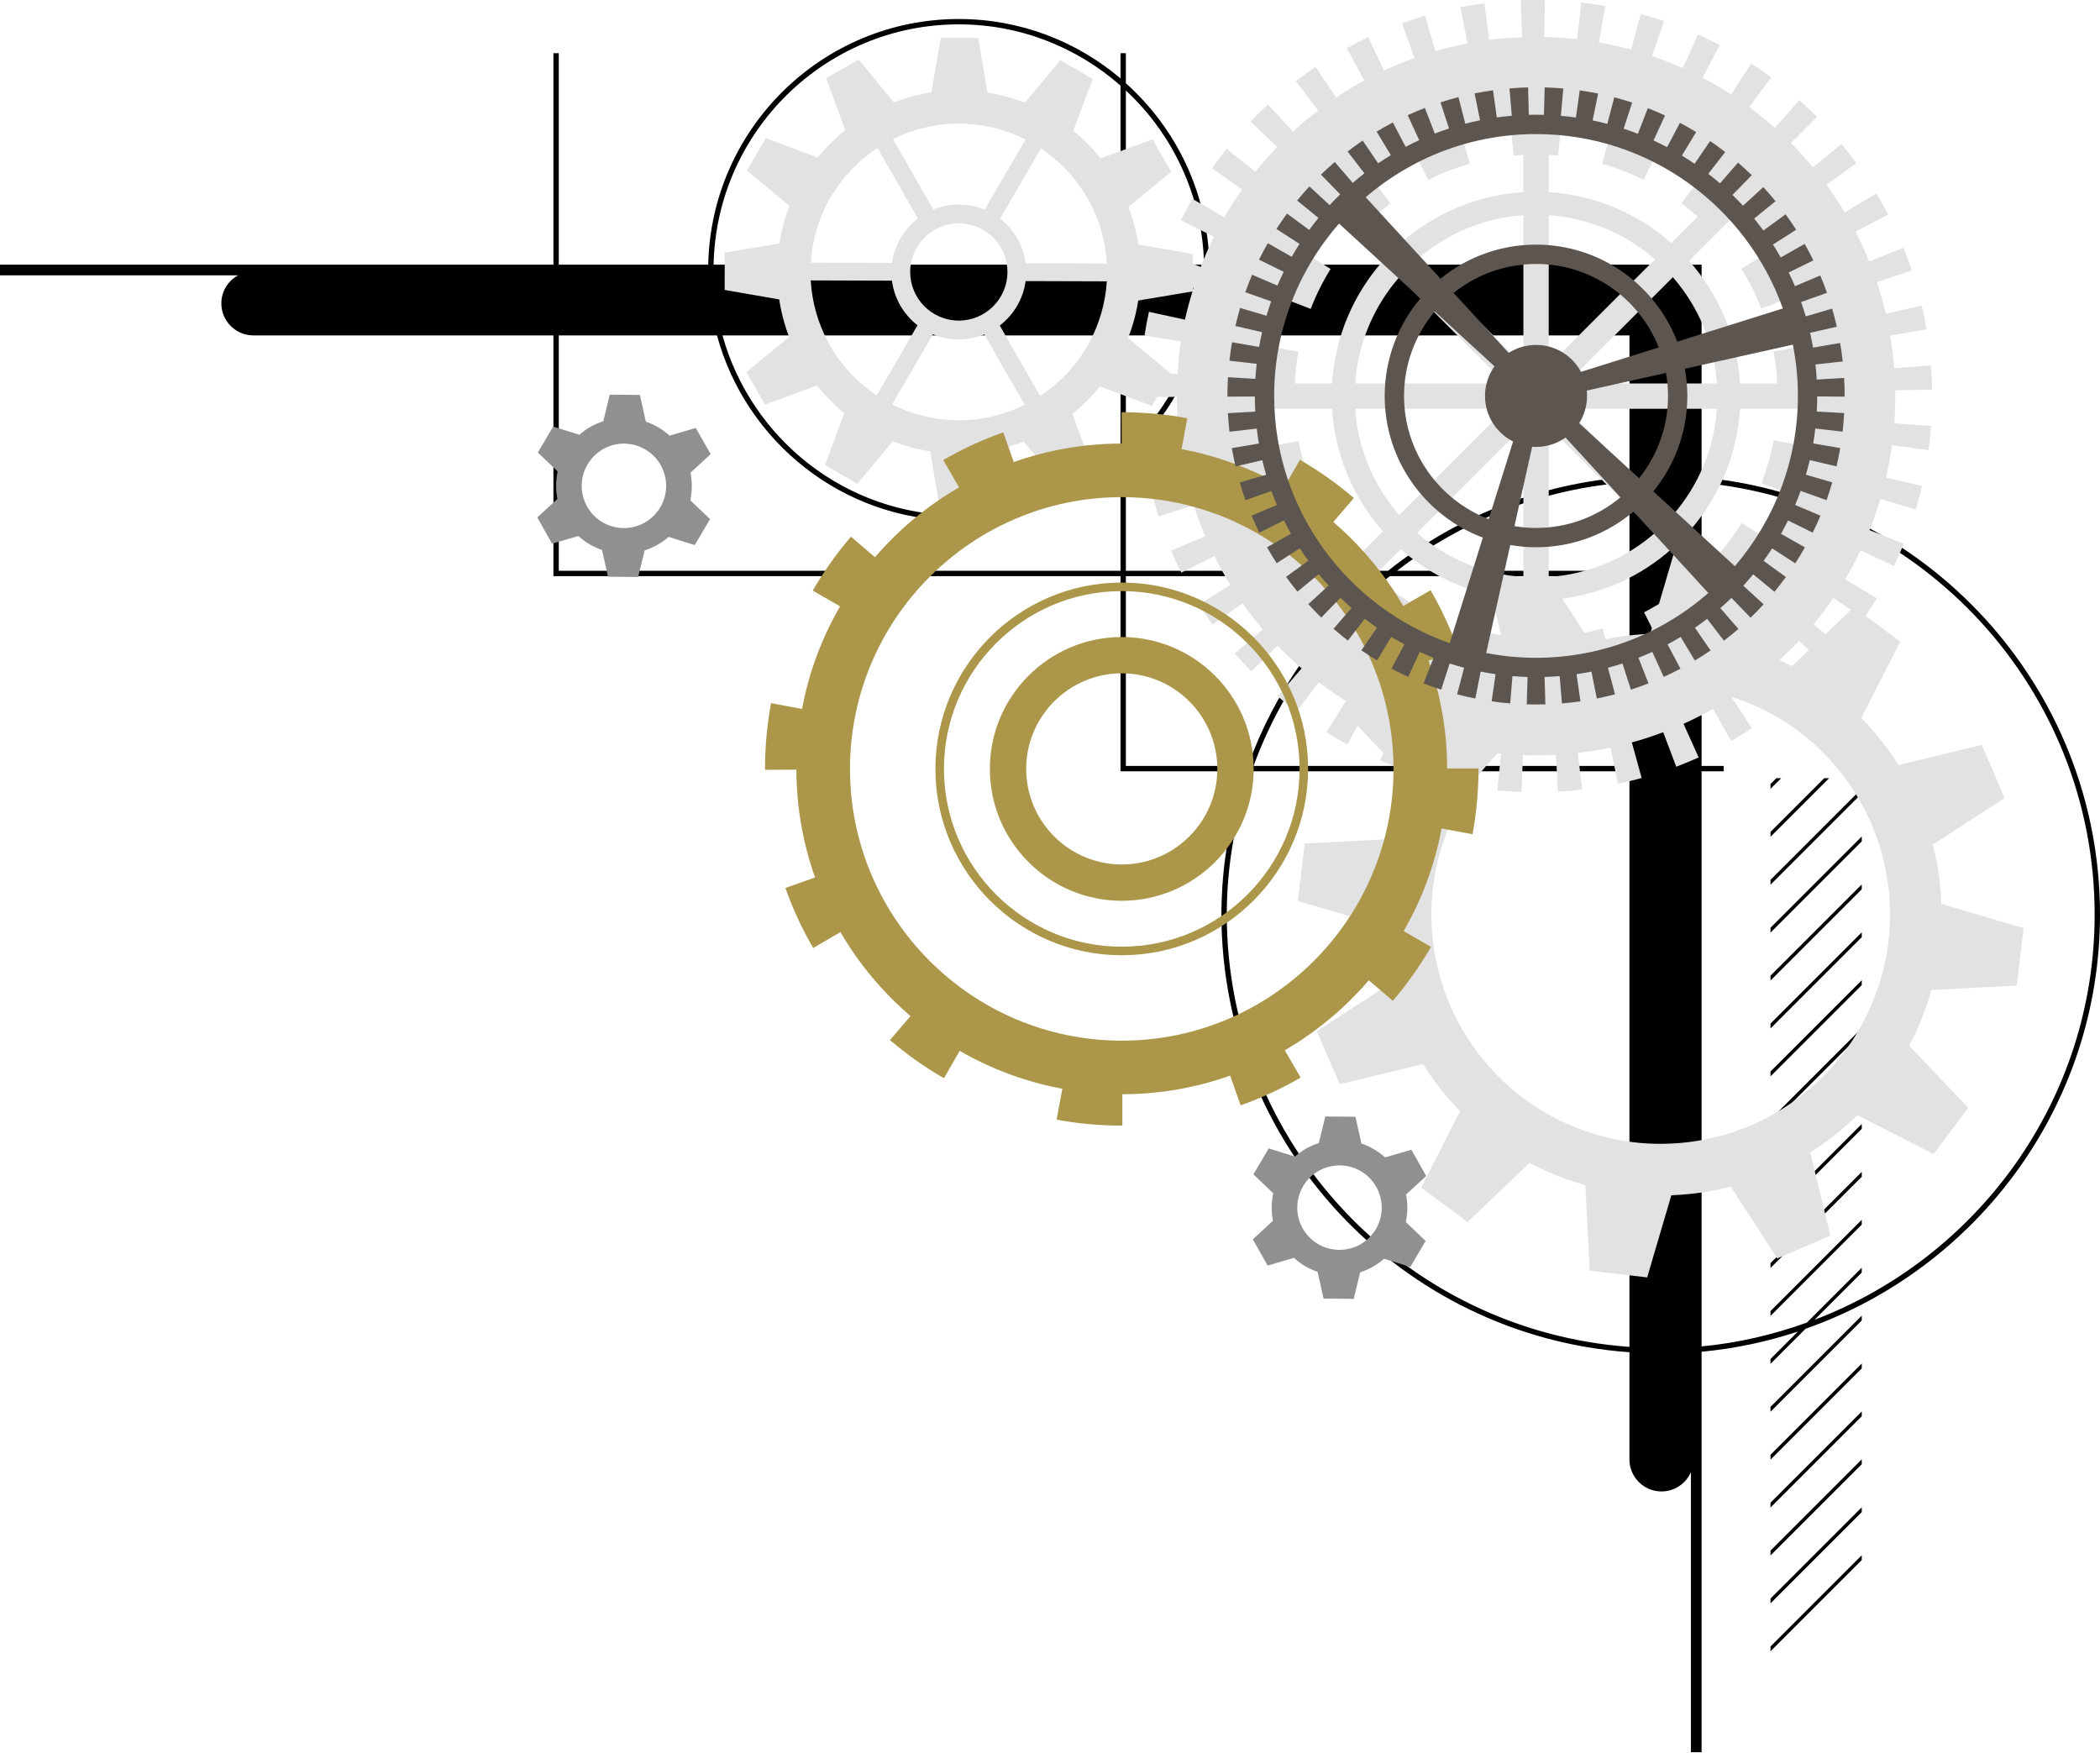 <?xml version="1.0" encoding="UTF-8" standalone="no"?><svg xmlns="http://www.w3.org/2000/svg" xmlns:xlink="http://www.w3.org/1999/xlink" fill="#000000" height="125.2" preserveAspectRatio="xMidYMid meet" version="1" viewBox="0.0 0.0 150.0 125.2" width="150" zoomAndPan="magnify"><g><g><g id="change1_1"><path d="M126.464,73.117l6.519-6.519v0.347l-6.519,6.519V73.117z M126.464,70.041l6.519-6.519v-0.347l-6.519,6.519V70.041z M126.464,80.309l6.519-6.519v-0.347l-6.519,6.519V80.309z M126.464,76.886l6.519-6.519v-0.347l-6.519,6.519V76.886z M130.303,55.588l-3.839,3.839v0.347l4.186-4.186H130.303z M126.881,55.588l-0.417,0.417v0.347l0.764-0.764H126.881z M126.464,66.619l6.519-6.519v-0.347l-6.519,6.519V66.619z M126.464,83.731l6.519-6.519v-0.347l-6.519,6.519V83.731z M126.464,63.197l6.519-6.519v-0.347l-6.519,6.519V63.197z M126.464,117.956l6.519-6.519v-0.347l-6.519,6.519V117.956z M126.464,104.266l6.519-6.519V97.4l-6.519,6.519V104.266z M126.464,100.843l6.519-6.519v-0.347l-6.519,6.519V100.843z M126.464,87.154l6.519-6.519v-0.347l-6.519,6.519V87.154z M126.464,107.688l6.519-6.519v-0.347l-6.519,6.519V107.688z M126.464,93.999l6.519-6.519v-0.347l-6.519,6.519V93.999z M126.464,111.111l6.519-6.519v-0.347l-6.519,6.519V111.111z M126.464,90.576l6.519-6.519V83.71l-6.519,6.519V90.576z M126.464,114.533l6.519-6.519v-0.347l-6.519,6.519V114.533z M121.543,34.099V18.904H86.385c-0.106-5.144-2.39-9.752-5.966-12.958V3.798h-0.382V5.6c-3.122-2.641-7.15-4.242-11.55-4.242 c-9.755,0-17.699,7.839-17.899,17.547H39.912V3.798H39.53v15.107H0v0.764h17.002c-0.707,0.39-1.192,1.134-1.192,1.999 c0,1.266,1.026,2.291,2.291,2.291H39.53v17.196h40.507v13.94h8.956c-1.113,3.212-1.748,6.646-1.748,10.233 c0,16.547,12.885,30.11,29.143,31.264v7.654c0,1.266,1.026,2.291,2.291,2.291c0.94,0,1.745-0.567,2.099-1.376v20.003h0.764V96.557 c2.381-0.221,4.681-0.716,6.879-1.441l-1.958,1.958v0.347l2.506-2.506C141.195,90.626,150,78.999,150,65.327 C150,49.012,137.479,35.578,121.543,34.099z M80.037,40.773H39.912V23.958h11.3c2.067,7.612,9.018,13.234,17.275,13.234 c4.4,0,8.428-1.601,11.55-4.242V40.773z M80.037,32.435c-3.089,2.715-7.125,4.376-11.55,4.376 c-8.045,0-14.825-5.453-16.881-12.852h28.432V32.435z M80.037,18.904H50.97C51.17,9.408,58.943,1.74,68.487,1.74 c4.426,0,8.462,1.661,11.55,4.376V18.904z M80.419,6.463c3.352,3.124,5.481,7.533,5.584,12.442h-5.584V6.463z M80.419,23.958 h4.949c-0.878,3.158-2.615,5.954-4.949,8.129V23.958z M80.419,54.713V41.155h18.223c-4.286,3.549-7.584,8.228-9.509,13.558H80.419 z M116.389,96.21c-16.048-1.153-28.762-14.545-28.762-30.882c0-3.589,0.645-7.023,1.772-10.233h26.989V96.21z M116.389,54.713 H89.54c1.966-5.366,5.352-10.045,9.733-13.558h17.117V54.713z M116.389,40.773H99.783c4.672-3.593,10.382-5.88,16.606-6.327 V40.773z M116.389,34.064c-6.49,0.46-12.435,2.887-17.243,6.709H80.419v-8.169c2.54-2.277,4.423-5.26,5.343-8.645h30.627V34.064z M129.611,94.274l3.371-3.371v-0.347l-3.919,3.919c-2.39,0.859-4.902,1.454-7.521,1.701v-41.08h1.581v-0.382h-1.581V41.155h1.581 v-0.382h-1.581v-6.292c15.725,1.478,28.075,14.742,28.075,30.847C149.618,78.545,141.286,89.825,129.611,94.274z"/></g><g id="change2_1"><path d="M114.878,10.109c1.118,0.317,2.213,0.74,3.254,1.259l-0.732,1.471c-0.95-0.473-1.949-0.86-2.969-1.148 L114.878,10.109z M128.304,31.746l-1.616-0.298c-0.193,1.043-0.484,2.074-0.866,3.063l1.533,0.592 C127.774,34.018,128.093,32.889,128.304,31.746z M127.34,21.449c-0.42-1.082-0.945-2.131-1.559-3.119l-1.395,0.867 c0.561,0.902,1.04,1.86,1.423,2.847L127.34,21.449z M98.356,43.401c0.929,0.7,1.927,1.317,2.967,1.833l0.731-1.471 c-0.949-0.471-1.861-1.034-2.709-1.674L98.356,43.401z M91.144,31.809c0.215,1.142,0.538,2.271,0.96,3.353l1.53-0.597 c-0.385-0.988-0.68-2.017-0.876-3.06L91.144,31.809z M95.041,19.214l-1.396-0.866c-0.613,0.989-1.137,2.039-1.556,3.122 l1.532,0.594C94.003,21.075,94.481,20.116,95.041,19.214z M104.986,11.695l-0.45-1.58c-1.117,0.318-2.211,0.742-3.252,1.262 l0.734,1.47C102.969,12.372,103.967,11.985,104.986,11.695z M137.023,73.33c0.052-0.121,0.104-0.242,0.155-0.364 c0.003-0.007,0.006-0.015,0.009-0.022c0.003-0.007,0.006-0.013,0.009-0.02c0.024-0.058,0.045-0.115,0.068-0.173 c0.028-0.072,0.057-0.143,0.085-0.216c0.048-0.123,0.093-0.247,0.138-0.371c0.008-0.022,0.016-0.043,0.024-0.065 c0.164-0.457,0.31-0.918,0.44-1.382l6.107-0.316l0.483-4.102l-5.867-1.726c-0.018-0.482-0.053-0.964-0.107-1.447 c-0.003-0.023-0.006-0.046-0.008-0.069c-0.015-0.13-0.031-0.261-0.048-0.391c-0.01-0.077-0.022-0.154-0.033-0.231 c-0.011-0.076-0.022-0.152-0.034-0.228c-0.02-0.13-0.043-0.26-0.066-0.39c-0.004-0.023-0.008-0.046-0.012-0.068 c-0.006-0.035-0.012-0.07-0.018-0.105c-0.06-0.323-0.128-0.644-0.204-0.963c-0.028-0.117-0.058-0.233-0.088-0.349l5.131-3.327 l-1.633-3.794l-5.944,1.439c-0.256-0.408-0.528-0.808-0.816-1.199c-0.014-0.019-0.028-0.037-0.042-0.056 c-0.078-0.106-0.157-0.211-0.238-0.316c-0.047-0.061-0.095-0.121-0.143-0.182c-0.048-0.061-0.096-0.122-0.145-0.183 c-0.083-0.103-0.167-0.204-0.252-0.305c-0.015-0.017-0.029-0.035-0.044-0.052c-0.314-0.371-0.64-0.728-0.977-1.072l2.78-5.447 l-2.476-1.846c0.277-0.414,0.549-0.835,0.802-1.261l-2.266-1.346c0.401-0.674,0.772-1.368,1.11-2.08l2.38,1.132 c0.247-0.52,0.482-1.055,0.697-1.591l-2.445-0.983c0.292-0.726,0.551-1.469,0.777-2.226l2.526,0.753 c0.164-0.551,0.314-1.115,0.444-1.677l-2.566-0.595c0.176-0.76,0.317-1.534,0.424-2.319l2.611,0.356 c0.078-0.569,0.139-1.149,0.182-1.724l-2.627-0.196c0.048-0.64,0.072-1.286,0.072-1.938c0-0.141-0.003-0.281-0.005-0.421 l2.635-0.042c-0.009-0.576-0.036-1.158-0.08-1.731l-2.626,0.202c-0.061-0.791-0.159-1.571-0.29-2.34l2.598-0.442 c-0.096-0.567-0.212-1.14-0.343-1.7l-2.566,0.601c-0.18-0.77-0.395-1.526-0.643-2.268l2.499-0.835 c-0.183-0.546-0.385-1.094-0.6-1.627l-2.443,0.988c-0.296-0.731-0.624-1.446-0.983-2.142l2.341-1.209 c-0.264-0.51-0.547-1.02-0.842-1.514l-2.263,1.351c-0.404-0.677-0.838-1.333-1.3-1.967l2.13-1.553 c-0.338-0.464-0.696-0.925-1.063-1.368l-2.03,1.678c-0.502-0.607-1.031-1.189-1.585-1.747l1.869-1.857 c-0.406-0.408-0.829-0.809-1.259-1.192l-1.753,1.968c-0.587-0.523-1.198-1.019-1.831-1.487l1.566-2.12 c-0.463-0.342-0.943-0.674-1.426-0.987l-1.433,2.211c-0.658-0.427-1.338-0.823-2.036-1.19l1.224-2.334 c-0.511-0.268-1.036-0.523-1.562-0.759l-1.078,2.404c-0.715-0.32-1.447-0.609-2.194-0.864l0.85-2.494 C118.313,1.323,117.755,1.152,117.2,1l-0.695,2.543c-0.754-0.206-1.521-0.38-2.3-0.517l0.458-2.594 c-0.566-0.1-1.143-0.183-1.716-0.248l-0.297,2.619c-0.775-0.088-1.559-0.143-2.353-0.16l0.058-2.634 C110.142,0.002,109.931,0,109.718,0c-0.365,0-0.734,0.007-1.097,0.021l0.1,2.634c-0.793,0.03-1.577,0.095-2.35,0.196l-0.341-2.613 c-0.571,0.074-1.147,0.168-1.711,0.276l0.5,2.588c-0.777,0.15-1.541,0.335-2.291,0.553l-0.738-2.53 c-0.553,0.161-1.108,0.342-1.649,0.536l0.892,2.48c-0.743,0.267-1.469,0.568-2.179,0.9l-1.117-2.387 c-0.52,0.243-1.04,0.507-1.546,0.782l1.261,2.313c-0.692,0.377-1.364,0.786-2.016,1.223l-1.468-2.188 c-0.478,0.321-0.952,0.66-1.408,1.009l1.599,2.095c-0.626,0.478-1.229,0.983-1.808,1.515l-1.784-1.94 c-0.423,0.389-0.84,0.797-1.239,1.212l1.898,1.827c-0.545,0.567-1.064,1.158-1.556,1.773l-2.058-1.647 c-0.36,0.449-0.71,0.916-1.042,1.386l2.154,1.518c-0.452,0.642-0.876,1.304-1.269,1.988l-2.283-1.313 c-0.288,0.5-0.563,1.015-0.819,1.531l2.361,1.171c-0.348,0.702-0.665,1.422-0.949,2.159l-0.555-0.214l0.002-0.71l-3.897-0.677 c-0.047-0.308-0.105-0.615-0.175-0.922c-0.003-0.015-0.007-0.03-0.011-0.044c-0.019-0.083-0.039-0.165-0.06-0.247 c-0.012-0.049-0.026-0.098-0.039-0.147c-0.013-0.048-0.025-0.095-0.038-0.143c-0.023-0.083-0.047-0.165-0.071-0.247 c-0.004-0.014-0.008-0.028-0.012-0.042c-0.091-0.301-0.192-0.597-0.304-0.888l3.052-2.516l-1.328-2.318l-3.713,1.362 c-0.195-0.243-0.399-0.481-0.613-0.711c-0.01-0.01-0.02-0.021-0.029-0.031c-0.059-0.063-0.118-0.125-0.178-0.187 c-0.034-0.035-0.069-0.07-0.104-0.105c-0.036-0.036-0.072-0.073-0.108-0.108c-0.06-0.059-0.121-0.118-0.183-0.176 c-0.011-0.011-0.023-0.022-0.034-0.032c-0.229-0.215-0.465-0.421-0.707-0.617l1.385-3.705L75.739,4.3l-2.535,3.036 c-0.29-0.113-0.586-0.217-0.886-0.309c-0.014-0.004-0.028-0.008-0.042-0.012c-0.082-0.025-0.164-0.049-0.246-0.073 c-0.048-0.014-0.096-0.026-0.144-0.039c-0.049-0.013-0.097-0.027-0.146-0.039c-0.082-0.021-0.165-0.041-0.247-0.061 c-0.015-0.004-0.03-0.007-0.045-0.011c-0.306-0.072-0.613-0.132-0.92-0.181l-0.653-3.901l-2.672-0.008l-0.677,3.897 c-0.308,0.047-0.616,0.105-0.922,0.175c-0.015,0.003-0.029,0.007-0.044,0.01c-0.067,0.015-0.134,0.031-0.2,0.047 c-0.016,0.004-0.032,0.009-0.048,0.013c-0.049,0.012-0.097,0.025-0.146,0.038c-0.048,0.013-0.096,0.025-0.144,0.039 c-0.082,0.023-0.164,0.047-0.246,0.071c-0.012,0.003-0.023,0.007-0.035,0.01c-0.003,0.001-0.005,0.002-0.008,0.003 c-0.301,0.091-0.597,0.192-0.888,0.304l-2.516-3.052l-2.318,1.328l1.362,3.713c-0.243,0.195-0.481,0.399-0.711,0.613 c-0.002,0.002-0.004,0.004-0.006,0.006c-0.008,0.008-0.017,0.016-0.025,0.024c-0.063,0.059-0.125,0.118-0.187,0.178 c-0.035,0.034-0.07,0.069-0.105,0.104c-0.036,0.036-0.072,0.072-0.108,0.108c-0.012,0.012-0.024,0.023-0.035,0.035 c-0.048,0.049-0.094,0.098-0.141,0.148c-0.011,0.011-0.021,0.022-0.032,0.034c-0.215,0.229-0.421,0.465-0.617,0.707l-3.705-1.385 l-1.343,2.309l3.036,2.535c-0.113,0.29-0.217,0.586-0.309,0.886c-0.004,0.014-0.008,0.028-0.012,0.042 c-0.025,0.082-0.049,0.164-0.073,0.246c-0.014,0.048-0.026,0.096-0.04,0.144c-0.013,0.048-0.026,0.097-0.039,0.146 c-0.021,0.082-0.041,0.164-0.061,0.247c-0.004,0.015-0.007,0.03-0.011,0.045c-0.005,0.022-0.011,0.045-0.016,0.067 c-0.065,0.284-0.119,0.568-0.165,0.853l-3.901,0.653L51.76,20.71l3.897,0.677c0.047,0.308,0.105,0.615,0.175,0.922 c0.003,0.015,0.007,0.029,0.01,0.044c0.019,0.083,0.039,0.166,0.06,0.248c0.012,0.049,0.025,0.097,0.038,0.146 c0.013,0.048,0.025,0.096,0.039,0.144c0.023,0.082,0.047,0.164,0.071,0.246c0.004,0.014,0.008,0.029,0.013,0.043 c0.007,0.022,0.013,0.044,0.02,0.066c0.086,0.278,0.181,0.552,0.284,0.821l-3.052,2.516l1.328,2.318l3.714-1.362 c0.195,0.243,0.399,0.48,0.612,0.711c0.01,0.011,0.021,0.022,0.031,0.033c0.058,0.062,0.116,0.124,0.176,0.185 c0.035,0.036,0.07,0.071,0.105,0.107c0.035,0.036,0.071,0.071,0.106,0.107c0.061,0.06,0.123,0.119,0.185,0.178 c0.011,0.01,0.021,0.02,0.032,0.03c0.229,0.215,0.465,0.421,0.707,0.617l-1.385,3.705l2.309,1.343l2.535-3.036 c0.171,0.067,0.343,0.13,0.517,0.19c0.122,0.042,0.245,0.081,0.369,0.119c0.015,0.005,0.03,0.009,0.045,0.013 c0.081,0.025,0.162,0.049,0.244,0.072c0.048,0.014,0.097,0.027,0.145,0.04c0.048,0.013,0.096,0.026,0.144,0.039 c0.083,0.021,0.166,0.042,0.249,0.062c0.014,0.003,0.028,0.007,0.042,0.01c0.306,0.072,0.613,0.132,0.921,0.181l0.653,3.901 l2.671,0.009l0.677-3.897c0.308-0.047,0.616-0.105,0.922-0.175c0.014-0.003,0.029-0.007,0.043-0.01 c0.067-0.015,0.134-0.031,0.201-0.047c0.016-0.004,0.032-0.009,0.048-0.013c0.049-0.012,0.097-0.025,0.146-0.038 c0.048-0.013,0.096-0.025,0.145-0.039c0.082-0.023,0.164-0.047,0.245-0.071c0.012-0.003,0.023-0.007,0.035-0.01 c0.003-0.001,0.005-0.002,0.008-0.003c0.301-0.091,0.597-0.192,0.888-0.304l2.516,3.052l2.318-1.328l-1.362-3.713 c0.243-0.195,0.48-0.399,0.711-0.613c0.002-0.002,0.004-0.004,0.007-0.006c0.009-0.008,0.017-0.017,0.026-0.025 c0.062-0.058,0.124-0.116,0.185-0.176c0.036-0.035,0.071-0.07,0.106-0.105c0.036-0.036,0.071-0.071,0.107-0.107 c0.012-0.012,0.024-0.023,0.035-0.035c0.048-0.049,0.095-0.099,0.142-0.149c0.01-0.011,0.02-0.021,0.031-0.032 c0.215-0.229,0.421-0.465,0.617-0.707l3.705,1.385l0.367-0.631l1.419-0.006c0.002,0.795,0.041,1.581,0.113,2.358l-2.624,0.245 c0.054,0.574,0.125,1.153,0.214,1.72l2.603-0.405c0.122,0.782,0.279,1.553,0.47,2.31l-2.555,0.643 c0.141,0.558,0.3,1.12,0.475,1.668l2.511-0.8c0.24,0.752,0.512,1.49,0.817,2.211l-2.425,1.028 c0.224,0.529,0.468,1.058,0.725,1.573l2.359-1.176c0.352,0.706,0.735,1.393,1.148,2.059l-2.241,1.388 c0.303,0.489,0.625,0.975,0.957,1.444l2.151-1.521c0.455,0.643,0.939,1.263,1.449,1.861L88.2,46.671 c0.374,0.438,0.766,0.869,1.166,1.283l1.895-1.831c0.546,0.566,1.118,1.107,1.714,1.62l-1.72,1.996 c0.436,0.376,0.89,0.743,1.347,1.091l1.596-2.097c0.625,0.475,1.273,0.923,1.941,1.34l-1.397,2.235 c0.489,0.306,0.993,0.6,1.499,0.874l0.725-1.336l1.845,1.937l-0.228,0.533c0.385,0.165,0.781,0.313,1.176,0.461l1.122,1.178 c-0.225,0.426-0.436,0.861-0.631,1.306c-0.01,0.022-0.019,0.044-0.028,0.066c-0.052,0.12-0.104,0.24-0.154,0.362 c-0.03,0.072-0.058,0.145-0.087,0.218c-0.028,0.071-0.057,0.142-0.084,0.213c-0.048,0.124-0.094,0.248-0.139,0.373 c-0.008,0.021-0.016,0.042-0.023,0.063c-0.164,0.457-0.311,0.918-0.44,1.383l-6.107,0.316l-0.483,4.102l5.867,1.726 c0.018,0.482,0.053,0.964,0.107,1.447c0.003,0.023,0.005,0.045,0.008,0.068c0.015,0.131,0.031,0.262,0.048,0.393 c0.01,0.077,0.022,0.154,0.033,0.231c0.011,0.076,0.022,0.152,0.034,0.229c0.02,0.13,0.043,0.26,0.066,0.389 c0.004,0.023,0.008,0.046,0.012,0.069c0.087,0.478,0.19,0.95,0.31,1.417l-5.131,3.327l1.633,3.794l5.944-1.439 c0.256,0.408,0.528,0.808,0.816,1.199c0.014,0.019,0.028,0.037,0.042,0.056c0.078,0.106,0.157,0.211,0.238,0.315 c0.047,0.061,0.095,0.121,0.143,0.182c0.048,0.061,0.096,0.122,0.145,0.183c0.083,0.103,0.167,0.204,0.252,0.305 c0.015,0.018,0.029,0.035,0.044,0.053c0.314,0.371,0.64,0.728,0.977,1.072l-2.78,5.447l3.311,2.469l4.428-4.218 c0.426,0.225,0.862,0.436,1.307,0.631c0.02,0.009,0.041,0.017,0.062,0.026c0.122,0.053,0.243,0.105,0.366,0.155 c0.071,0.029,0.142,0.057,0.214,0.086c0.072,0.029,0.144,0.058,0.217,0.086c0.123,0.047,0.246,0.093,0.369,0.138 c0.022,0.008,0.044,0.016,0.067,0.024c0.457,0.164,0.918,0.31,1.382,0.44l0.316,6.107l4.102,0.483l1.726-5.867 c0.482-0.018,0.964-0.053,1.447-0.107c0.023-0.003,0.046-0.006,0.069-0.008c0.105-0.012,0.21-0.023,0.316-0.037 c0.025-0.003,0.051-0.008,0.076-0.011c0.077-0.01,0.154-0.022,0.231-0.033c0.076-0.011,0.152-0.022,0.228-0.034 c0.13-0.02,0.26-0.043,0.39-0.066c0.018-0.003,0.037-0.006,0.055-0.009c0.004-0.001,0.009-0.002,0.013-0.003 c0.478-0.086,0.95-0.19,1.417-0.31l3.327,5.131l3.794-1.633l-1.439-5.944c0.408-0.256,0.808-0.528,1.2-0.816 c0.003-0.003,0.007-0.005,0.01-0.008c0.014-0.011,0.028-0.021,0.043-0.032c0.107-0.079,0.213-0.159,0.318-0.24 c0.06-0.046,0.12-0.094,0.179-0.141c0.062-0.049,0.124-0.097,0.185-0.147c0.02-0.016,0.04-0.031,0.06-0.048 c0.082-0.067,0.162-0.135,0.242-0.202c0.018-0.015,0.037-0.031,0.055-0.046c0.37-0.314,0.728-0.64,1.072-0.977l5.447,2.78 l2.469-3.311l-4.218-4.428c0.225-0.426,0.436-0.861,0.631-1.306C137.005,73.373,137.014,73.351,137.023,73.33z M68.256,8.834 c0.017,0,0.034-0.001,0.052-0.001c0.075-0.001,0.149,0,0.224,0c0.067,0,0.135-0.001,0.202,0.001c0.017,0,0.034,0.001,0.052,0.001 c1.554,0.046,3.082,0.434,4.469,1.13l-2.916,5.014c0,0,0,0,0,0c-0.566-0.236-1.185-0.367-1.836-0.369 c-0.651-0.002-1.271,0.126-1.838,0.358L63.78,9.936C65.172,9.248,66.702,8.87,68.256,8.834z M68.476,22.901 c-1.915-0.006-3.469-1.569-3.463-3.485c0.006-1.915,1.569-3.469,3.485-3.463c1.915,0.006,3.469,1.569,3.463,3.485 C71.954,21.354,70.391,22.907,68.476,22.901z M59.196,14.331c0.008-0.015,0.017-0.03,0.025-0.046 c0.037-0.066,0.075-0.13,0.113-0.195c0.034-0.058,0.066-0.116,0.101-0.173c0.009-0.015,0.018-0.03,0.027-0.044 c0.817-1.323,1.917-2.452,3.214-3.305l2.885,5.033c-0.986,0.756-1.672,1.883-1.846,3.175l-5.801-0.018 C58.014,17.209,58.451,15.695,59.196,14.331z M59.427,24.924c-0.009-0.015-0.018-0.029-0.026-0.043 c-0.035-0.059-0.068-0.118-0.102-0.177c-0.037-0.064-0.075-0.128-0.111-0.193c-0.008-0.015-0.016-0.029-0.024-0.044 C58.428,23.097,58,21.58,57.909,20.03l5.801,0.018c0,0,0,0,0,0c0.166,1.293,0.845,2.425,1.826,3.186c0,0,0,0,0,0l-2.916,5.015 C61.329,27.388,60.236,26.251,59.427,24.924z M68.717,30.021c-0.017,0-0.034,0.001-0.051,0.001c-0.069,0.001-0.138,0-0.207,0 c-0.073,0-0.146,0.001-0.22-0.001c-0.017,0-0.034-0.001-0.051-0.001c-1.554-0.046-3.081-0.434-4.469-1.13l2.916-5.014 c0.566,0.236,1.185,0.367,1.836,0.369c0.651,0.002,1.271-0.126,1.838-0.358l2.884,5.032 C71.802,29.607,70.272,29.985,68.717,30.021z M77.776,24.525c-0.008,0.015-0.016,0.029-0.024,0.044 c-0.033,0.059-0.068,0.117-0.102,0.176c-0.037,0.065-0.074,0.13-0.113,0.193c-0.009,0.014-0.017,0.028-0.026,0.043 c-0.817,1.323-1.917,2.452-3.214,3.305l-2.885-5.033c0.986-0.756,1.672-1.883,1.846-3.175l5.801,0.018 C78.96,21.646,78.522,23.161,77.776,24.525z M73.263,18.806c-0.166-1.292-0.845-2.425-1.826-3.186h0l2.917-5.015 c1.291,0.861,2.384,1.997,3.192,3.325c0.009,0.015,0.018,0.029,0.027,0.044c0.038,0.064,0.074,0.128,0.111,0.193 c0.034,0.059,0.068,0.117,0.101,0.177c0.008,0.015,0.017,0.031,0.025,0.046c0.737,1.369,1.165,2.886,1.256,4.436L73.263,18.806z M84.641,22.833l-2.576-0.559c-0.122,0.562-0.228,1.136-0.315,1.705l2.604,0.399c-0.118,0.771-0.2,1.553-0.248,2.345l-0.499-0.03 l0.008-0.014l-3.036-2.535c0.113-0.29,0.217-0.586,0.309-0.886c0.004-0.014,0.009-0.029,0.013-0.043 c0.025-0.081,0.049-0.163,0.072-0.245c0.014-0.048,0.027-0.097,0.04-0.146c0.01-0.038,0.021-0.077,0.032-0.115 c0.001-0.005,0.002-0.009,0.003-0.014c0.001-0.005,0.002-0.01,0.004-0.015c0.021-0.083,0.042-0.166,0.061-0.248 c0.003-0.015,0.007-0.029,0.011-0.044c0.072-0.306,0.132-0.613,0.181-0.921l3.871-0.647 C84.974,21.482,84.789,22.151,84.641,22.833z M85.206,20.705l0-0.163l0.039,0.012C85.23,20.604,85.221,20.656,85.206,20.705z M130.951,42.711l1.261,0.858l-1.82,1.734l-0.855-0.704C130.036,43.993,130.507,43.363,130.951,42.711z M107.537,27.392H96.795 c0.2-2.894,1.354-5.528,3.15-7.591L107.537,27.392z M101.223,18.523c2.063-1.796,4.697-2.95,7.591-3.15v10.742L101.223,18.523z M107.537,29.199l-7.591,7.591c-1.796-2.063-2.95-4.697-3.15-7.591H107.537z M108.814,30.477v10.742 c-2.894-0.201-5.528-1.354-7.591-3.15L108.814,30.477z M122.641,29.199c-0.201,2.894-1.354,5.528-3.15,7.591l-7.591-7.591H122.641 z M111.899,27.392l7.591-7.591c1.796,2.063,2.95,4.697,3.15,7.591H111.899z M119.585,39.441l-1.089,3.701 c-0.35,0.207-0.7,0.414-1.062,0.595l0.559,1.116l-0.125,0.424c-0.482,0.018-0.964,0.053-1.447,0.107 c-0.023,0.002-0.045,0.005-0.068,0.008c-0.105,0.012-0.211,0.024-0.316,0.037c-0.025,0.003-0.051,0.007-0.076,0.011 c-0.077,0.01-0.154,0.022-0.231,0.033c-0.076,0.011-0.153,0.022-0.229,0.034c-0.13,0.02-0.26,0.043-0.39,0.066 c-0.019,0.003-0.037,0.006-0.055,0.009c-0.004,0.001-0.009,0.002-0.013,0.003c-0.12,0.022-0.236,0.054-0.355,0.078l-0.22-0.77 c-0.425,0.121-0.859,0.217-1.295,0.305l-1.577-2.432c2.961-0.383,5.648-1.647,7.78-3.532L119.585,39.441z M123.751,40.952 c0.762-0.845,1.454-1.76,2.051-2.726l-1.397-0.864c-0.526,0.85-1.133,1.655-1.799,2.403l-0.161-0.019l-1.791-1.791 c2.091-2.365,3.428-5.408,3.634-8.755h5.435c-0.215,4.849-2.154,9.25-5.22,12.603l-0.747-0.746L123.751,40.952z M127.995,47.585 c-0.292-0.154-0.595-0.292-0.896-0.433c0.48-0.443,0.954-0.893,1.399-1.371l0.703,0.655L127.995,47.585z M124.503,14.789 c3.066,3.354,5.005,7.755,5.22,12.604h-1.127c-0.041-0.871-0.142-1.739-0.301-2.589l-1.615,0.302 c0.14,0.751,0.229,1.517,0.269,2.287h-2.662c-0.206-3.346-1.543-6.39-3.634-8.755L124.503,14.789z M110.622,11.064 c0.227,0.012,0.454,0.025,0.679,0.046l0.149-1.636c-0.274-0.025-0.551-0.043-0.828-0.056V8.291 c4.849,0.215,9.25,2.154,12.603,5.22l-0.797,0.797c-0.427-0.388-0.872-0.758-1.331-1.104l-0.99,1.311 c0.399,0.301,0.784,0.622,1.157,0.958l-1.887,1.887c-2.365-2.091-5.409-3.428-8.755-3.634V11.064z M110.622,15.373 c2.894,0.201,5.528,1.354,7.591,3.15l-7.591,7.591V15.373z M110.622,30.477l7.591,7.591c-2.063,1.796-4.697,2.95-7.591,3.15 V30.477z M108.814,8.291v1.127c-0.285,0.013-0.568,0.033-0.85,0.058l0.151,1.636c0.232-0.021,0.465-0.036,0.699-0.048v2.662 c-3.347,0.206-6.39,1.543-8.755,3.634l-1.887-1.887c0.368-0.331,0.748-0.649,1.142-0.947l-0.991-1.31 c-0.454,0.343-0.892,0.709-1.314,1.093l-0.797-0.797C99.565,10.445,103.965,8.506,108.814,8.291z M94.933,14.789l3.848,3.848 c-2.091,2.365-3.428,5.409-3.634,8.755h-2.662c0.04-0.763,0.127-1.523,0.265-2.268l-1.615-0.3 c-0.157,0.844-0.255,1.704-0.296,2.568h-1.127C89.928,22.543,91.867,18.143,94.933,14.789z M95.731,41.005l-0.798,0.798 c-3.066-3.354-5.005-7.754-5.22-12.603h5.435c0.206,3.347,1.543,6.39,3.634,8.755l-1.887,1.887c-0.68-0.755-1.298-1.57-1.834-2.43 l-1.394,0.869C94.269,39.245,94.964,40.161,95.731,41.005z M96.211,43.081l3.848-3.848c1.816,1.605,4.034,2.761,6.48,3.306 l0.682,2.818c-0.742-0.108-1.479-0.246-2.197-0.448l-0.446,1.581c0.996,0.281,2.024,0.467,3.058,0.58l0.279,1.152 C103.424,47.819,99.355,45.955,96.211,43.081z M134.936,66.834c-0.003,0.028-0.005,0.056-0.008,0.084 c-0.01,0.104-0.024,0.208-0.036,0.312c-0.013,0.113-0.025,0.225-0.04,0.338c-0.004,0.028-0.008,0.055-0.012,0.083 c-0.372,2.567-1.348,5.018-2.843,7.138c-0.015,0.022-0.031,0.044-0.046,0.065c-0.068,0.095-0.138,0.187-0.208,0.28 c-0.062,0.083-0.122,0.166-0.186,0.248c-0.016,0.021-0.033,0.042-0.05,0.063c-1.606,2.038-3.678,3.674-6.034,4.763 c-0.024,0.011-0.048,0.022-0.073,0.033c-0.104,0.047-0.21,0.091-0.315,0.136c-0.096,0.041-0.192,0.084-0.289,0.124 c-0.025,0.01-0.05,0.02-0.075,0.03c-2.41,0.962-5.022,1.343-7.606,1.108c-0.027-0.003-0.053-0.005-0.08-0.007 c-0.115-0.011-0.229-0.026-0.343-0.04c-0.103-0.012-0.207-0.023-0.31-0.037c-0.027-0.004-0.053-0.008-0.08-0.011 c-2.568-0.372-5.021-1.348-7.142-2.844c-0.022-0.016-0.044-0.031-0.066-0.046c-0.093-0.067-0.184-0.136-0.275-0.205 c-0.084-0.063-0.169-0.124-0.252-0.188c-0.021-0.016-0.042-0.033-0.063-0.05c-2.038-1.606-3.674-3.678-4.763-6.033 c-0.011-0.024-0.022-0.048-0.033-0.072c-0.048-0.106-0.093-0.214-0.138-0.321c-0.041-0.095-0.083-0.189-0.122-0.284 c-0.01-0.025-0.02-0.05-0.03-0.074c-0.963-2.411-1.343-5.024-1.108-7.61c0.002-0.025,0.004-0.049,0.007-0.074 c0.011-0.116,0.026-0.231,0.04-0.346c0.012-0.104,0.023-0.209,0.037-0.313c0.003-0.024,0.007-0.049,0.011-0.073 c0.372-2.571,1.349-5.025,2.846-7.148c0.015-0.021,0.03-0.042,0.045-0.063c0.061-0.085,0.125-0.168,0.188-0.252 c0.069-0.093,0.136-0.186,0.207-0.277c0.016-0.02,0.032-0.041,0.048-0.061c0.389-0.494,0.808-0.961,1.249-1.406 c0.075,0.008,0.147,0.025,0.222,0.032l-0.255,2.622c0.571,0.055,1.152,0.094,1.729,0.115l0.095-2.634 c0.312,0.011,0.625,0.019,0.94,0.019c0.476,0,0.949-0.014,1.419-0.04l0.144,2.631c0.575-0.031,1.156-0.081,1.726-0.147 l-0.303-2.618c0.787-0.091,1.563-0.217,2.327-0.378l0.543,2.579c0.564-0.119,1.131-0.257,1.685-0.41l-0.701-2.54 c0.762-0.21,1.509-0.455,2.241-0.732l0.933,2.465c0.537-0.203,1.075-0.426,1.6-0.663l-1.082-2.402 c0.719-0.324,1.42-0.681,2.102-1.068l1.299,2.293c0.5-0.283,0.998-0.586,1.48-0.9l-1.437-2.209 c0.012-0.008,0.023-0.017,0.035-0.025c1.545,0.509,3.021,1.218,4.357,2.16c0.021,0.015,0.043,0.03,0.064,0.045 c0.087,0.063,0.172,0.128,0.258,0.192c0.09,0.067,0.181,0.133,0.271,0.202c0.021,0.016,0.041,0.032,0.062,0.049 c2.039,1.607,3.675,3.679,4.764,6.035c0.011,0.024,0.022,0.047,0.033,0.071c0.043,0.095,0.083,0.191,0.124,0.287 c0.046,0.106,0.093,0.212,0.137,0.319c0.01,0.024,0.019,0.048,0.029,0.073C134.79,61.639,135.17,64.25,134.936,66.834z" fill="#e2e2e2"/></g><g id="change3_1"><path d="M80.126,45.504c-5.194,0-9.421,4.226-9.421,9.421c0,5.194,4.226,9.42,9.421,9.42 c5.195,0,9.421-4.226,9.421-9.42C89.547,49.73,85.321,45.504,80.126,45.504z M80.126,61.751c-3.764,0-6.827-3.062-6.827-6.827 c0-3.765,3.063-6.827,6.827-6.827c3.764,0,6.827,3.062,6.827,6.827C86.953,58.689,83.891,61.751,80.126,61.751z M80.126,41.613 c-7.34,0-13.311,5.971-13.311,13.311c0,7.34,5.971,13.311,13.311,13.311c7.34,0,13.311-5.971,13.311-13.311 C93.437,47.584,87.466,41.613,80.126,41.613z M80.126,67.625c-7.003,0-12.701-5.697-12.701-12.701 c0-7.003,5.697-12.701,12.701-12.701c7.003,0,12.701,5.697,12.701,12.701C92.827,61.927,87.13,67.625,80.126,67.625z M103.367,54.896c-0.003-2.699-0.473-5.29-1.326-7.701l2.122-0.748c-0.523-1.482-1.189-2.925-1.979-4.287l-1.951,1.131 c-1.32-2.273-3.014-4.302-4.997-6.004l1.469-1.713c-1.195-1.025-2.491-1.943-3.852-2.729l-1.128,1.953 c-2.236-1.293-4.704-2.225-7.327-2.714l0.411-2.21c-1.534-0.285-3.11-0.43-4.683-0.43h-0.014l0.007,2.24 c-2.702,0.001-5.295,0.47-7.709,1.322l-0.747-2.122c-1.483,0.522-2.926,1.187-4.289,1.976l1.13,1.951 c-2.274,1.319-4.304,3.011-6.007,4.994l-1.712-1.47c-1.026,1.195-1.945,2.49-2.731,3.85l1.952,1.129 c-1.295,2.235-2.227,4.702-2.719,7.325l-2.21-0.412c-0.287,1.539-0.433,3.12-0.433,4.707l0,0.055l2.241-0.009 c0.006,2.699,0.478,5.29,1.334,7.7L56.1,63.43c0.525,1.482,1.192,2.924,1.984,4.285l1.949-1.133 c1.323,2.271,3.018,4.298,5.004,5.998l-1.467,1.715c1.197,1.023,2.493,1.94,3.855,2.724l1.126-1.954 c2.237,1.291,4.706,2.219,7.33,2.705l-0.408,2.211c1.525,0.281,3.091,0.424,4.654,0.424h0.041v-2.241 c2.699-0.005,5.29-0.475,7.7-1.33l0.749,2.121c1.482-0.523,2.924-1.19,4.286-1.981l-1.132-1.95c2.272-1.322,4.3-3.016,6.001-5.001 l1.714,1.468c1.024-1.196,1.942-2.492,2.727-3.854l-1.953-1.127c1.292-2.236,2.222-4.705,2.71-7.329l2.211,0.409 c0.283-1.53,0.427-3.1,0.427-4.668v-0.028H103.367z M80.126,74.336c-10.704,0-19.412-8.708-19.412-19.412 c0-10.704,8.708-19.412,19.412-19.412c10.704,0,19.412,8.708,19.412,19.412C99.538,65.628,90.83,74.336,80.126,74.336z" fill="#ab964a"/></g><g id="change4_1"><path d="M131.76,28.334v-0.051c0-0.427-0.012-0.859-0.037-1.284l-1.956,0.112c-0.021-0.361-0.052-0.72-0.091-1.076 l1.948-0.217c-0.049-0.44-0.112-0.884-0.187-1.32l-1.931,0.334c-0.062-0.356-0.132-0.709-0.213-1.058l1.91-0.438 c-0.099-0.432-0.212-0.865-0.337-1.29l-1.882,0.554c-0.102-0.346-0.213-0.688-0.333-1.026l1.85-0.656 c-0.148-0.416-0.31-0.833-0.482-1.24l-1.807,0.766c-0.141-0.331-0.291-0.657-0.449-0.979l1.765-0.864 c-0.194-0.397-0.403-0.793-0.621-1.178l-1.71,0.969c-0.178-0.313-0.363-0.621-0.556-0.923l1.656-1.06 c-0.238-0.372-0.491-0.742-0.752-1.1l-1.59,1.159c-0.212-0.291-0.431-0.576-0.658-0.854l1.526-1.242 c-0.279-0.343-0.573-0.682-0.872-1.007l-1.449,1.332c-0.244-0.265-0.494-0.523-0.752-0.774l1.376-1.407 c-0.316-0.309-0.646-0.613-0.98-0.903l-1.288,1.486c-0.272-0.236-0.551-0.463-0.835-0.684l1.207-1.554 c-0.35-0.272-0.712-0.536-1.077-0.786l-1.111,1.623c-0.297-0.203-0.599-0.4-0.907-0.587l1.021-1.679 c-0.379-0.23-0.769-0.452-1.16-0.658l-0.918,1.738c-0.318-0.168-0.641-0.328-0.968-0.479l0.822-1.784 c-0.402-0.185-0.816-0.361-1.229-0.522l-0.711,1.83c-0.335-0.131-0.674-0.252-1.018-0.365l0.611-1.865 c-0.42-0.138-0.851-0.264-1.279-0.376l-0.496,1.897c-0.347-0.091-0.697-0.174-1.05-0.246l0.392-1.919 c-0.433-0.088-0.875-0.165-1.313-0.227l-0.275,1.94c-0.355-0.051-0.712-0.092-1.072-0.123l0.171-1.952 c-0.439-0.039-0.887-0.064-1.33-0.076l-0.053,1.957c-0.187-0.005-0.374-0.008-0.562-0.008c-0.173,0-0.346,0.002-0.518,0.007 l-0.05-1.957c-0.443,0.011-0.89,0.036-1.33,0.073l0.167,1.952c-0.36,0.031-0.718,0.071-1.073,0.121l-0.271-1.941 c-0.438,0.061-0.88,0.137-1.314,0.224l0.388,1.921c-0.354,0.072-0.704,0.153-1.051,0.243l-0.492-1.898 c-0.429,0.111-0.86,0.237-1.28,0.374l0.607,1.866c-0.343,0.112-0.682,0.232-1.016,0.362l-0.707-1.831 c-0.413,0.159-0.825,0.333-1.227,0.517l0.818,1.786c-0.327,0.15-0.649,0.309-0.966,0.476l-0.913-1.741 c-0.391,0.205-0.781,0.425-1.16,0.654l1.017,1.682c-0.308,0.186-0.61,0.381-0.907,0.583l-1.106-1.626 c-0.365,0.249-0.728,0.512-1.078,0.782l1.203,1.557c-0.285,0.22-0.564,0.447-0.836,0.682l-1.284-1.49 c-0.335,0.289-0.666,0.591-0.983,0.899l1.372,1.411c-0.258,0.251-0.509,0.508-0.754,0.772l-1.445-1.336 c-0.301,0.325-0.595,0.663-0.875,1.005l1.522,1.246c-0.228,0.278-0.448,0.563-0.661,0.853l-1.587-1.163 c-0.262,0.357-0.516,0.727-0.756,1.099l1.653,1.064c-0.195,0.302-0.382,0.61-0.561,0.923l-1.707-0.974 c-0.219,0.385-0.43,0.781-0.626,1.178l1.763,0.868c-0.159,0.322-0.31,0.649-0.452,0.981l-1.806-0.771 c-0.174,0.408-0.338,0.826-0.487,1.244l1.849,0.659c-0.121,0.338-0.233,0.68-0.336,1.025l-1.881-0.558 c-0.126,0.424-0.24,0.857-0.34,1.289l1.909,0.442c-0.081,0.349-0.153,0.702-0.215,1.057l-1.93-0.338 c-0.076,0.435-0.14,0.879-0.19,1.319l1.947,0.221c-0.04,0.356-0.072,0.714-0.093,1.075l-1.956-0.116 c-0.026,0.44-0.039,0.888-0.039,1.331v0.055l1.958-0.008c0.001,0.362,0.012,0.723,0.032,1.081l-1.956,0.108 c0.024,0.442,0.063,0.888,0.113,1.327l1.947-0.226c0.042,0.359,0.093,0.715,0.153,1.068l-1.932,0.33 c0.074,0.436,0.163,0.875,0.264,1.307l1.909-0.447c0.083,0.352,0.175,0.699,0.276,1.043l-1.883,0.55 c0.124,0.424,0.263,0.851,0.412,1.268l1.847-0.664c0.122,0.338,0.252,0.673,0.391,1.003l-1.809,0.763 c0.172,0.407,0.358,0.814,0.554,1.21l1.761-0.872c0.16,0.322,0.328,0.64,0.504,0.952l-1.712,0.966 c0.217,0.385,0.449,0.769,0.689,1.139l1.651-1.067c0.195,0.302,0.399,0.598,0.61,0.889l-1.593,1.155 c0.259,0.358,0.533,0.712,0.814,1.054l1.52-1.249c0.228,0.278,0.464,0.55,0.707,0.815l-1.452,1.328 c0.298,0.326,0.611,0.647,0.929,0.956l1.37-1.413c0.258,0.25,0.523,0.494,0.794,0.731l-1.292,1.484 c0.334,0.29,0.681,0.575,1.031,0.844l1.2-1.559c0.285,0.219,0.576,0.432,0.873,0.636l-1.114,1.621 c0.365,0.251,0.742,0.494,1.121,0.722l1.014-1.684c0.308,0.186,0.622,0.363,0.94,0.532l-0.922,1.736 c0.391,0.208,0.794,0.406,1.197,0.59l0.814-1.787c0.327,0.149,0.659,0.29,0.995,0.422l-0.715,1.828 c0.413,0.162,0.836,0.312,1.258,0.449l0.603-1.868c0.341,0.11,0.686,0.212,1.035,0.305l-0.5,1.897 c0.428,0.113,0.865,0.214,1.299,0.3l0.384-1.922c0.351,0.07,0.706,0.131,1.064,0.183l-0.28,1.94 c0.437,0.063,0.882,0.114,1.324,0.15l0.162-1.952c0.357,0.03,0.716,0.05,1.078,0.061l-0.057,1.957 c0.445,0.013,0.892,0.013,1.331,0l-0.058-1.958c0.362-0.011,0.721-0.032,1.078-0.061l0.163,1.952 c0.441-0.037,0.887-0.087,1.323-0.15l-0.28-1.94c0.358-0.052,0.712-0.113,1.063-0.183l0.384,1.922 c0.434-0.087,0.871-0.188,1.299-0.301l-0.501-1.896c0.349-0.092,0.694-0.194,1.035-0.305l0.603,1.868 c0.422-0.136,0.844-0.287,1.255-0.448l-0.715-1.828c0.335-0.131,0.665-0.272,0.991-0.42l0.814,1.787 c0.402-0.183,0.804-0.381,1.194-0.588l-0.921-1.736c0.318-0.169,0.631-0.345,0.938-0.531l1.013,1.685 c0.379-0.228,0.756-0.47,1.12-0.721l-1.114-1.621c0.296-0.204,0.587-0.416,0.872-0.635l1.199,1.56 c0.351-0.27,0.697-0.553,1.031-0.843l-1.29-1.485c0.272-0.236,0.536-0.48,0.794-0.73l1.368,1.414 c0.318-0.308,0.63-0.629,0.929-0.955l-1.451-1.329c0.243-0.265,0.479-0.537,0.708-0.815l1.519,1.249 c0.281-0.342,0.555-0.697,0.815-1.055l-1.592-1.156c0.211-0.291,0.416-0.587,0.612-0.89l1.651,1.068 c0.241-0.372,0.473-0.756,0.691-1.142l-1.712-0.966c0.177-0.313,0.346-0.631,0.506-0.955l1.761,0.872 c0.197-0.397,0.384-0.805,0.556-1.214l-1.809-0.763c0.14-0.331,0.27-0.667,0.393-1.007l1.847,0.663 c0.149-0.416,0.288-0.843,0.412-1.268l-1.883-0.55c0.101-0.344,0.193-0.692,0.276-1.043l1.909,0.446 c0.101-0.431,0.189-0.87,0.264-1.307l-1.932-0.329c0.06-0.353,0.111-0.709,0.153-1.068l1.947,0.225 c0.051-0.438,0.089-0.885,0.113-1.327l-1.956-0.108c0.02-0.358,0.031-0.718,0.031-1.081L131.76,28.334z M109.716,9.577 c8.124,0,15.053,5.206,17.631,12.457l-7.544,2.37c-1.562-4.049-5.493-6.93-10.087-6.93c-2.585,0-4.961,0.913-6.823,2.433 l-5.344-5.82C100.823,11.278,105.074,9.577,109.716,9.577z M108.077,31.537l-1.742,5.545c-3.533-1.362-6.047-4.792-6.047-8.799 c0-2.295,0.825-4.4,2.193-6.037l4.27,3.921c-0.426,0.597-0.678,1.326-0.678,2.115C106.073,29.706,106.889,30.937,108.077,31.537z M107.762,25.209l-3.932-4.283c1.615-1.295,3.661-2.072,5.887-2.072c3.976,0,7.383,2.475,8.766,5.964l-5.554,1.745 c-0.614-1.145-1.822-1.924-3.213-1.924C108.997,24.639,108.327,24.849,107.762,25.209z M109.438,31.915 c0.092,0.007,0.185,0.012,0.278,0.012c0.786,0,1.514-0.25,2.109-0.673l3.922,4.271c-1.636,1.365-3.739,2.187-6.03,2.187 c-0.525,0-1.039-0.045-1.541-0.128L109.438,31.915z M112.795,30.23c0.357-0.563,0.565-1.231,0.565-1.948 c0-0.129-0.007-0.256-0.02-0.382l5.659-1.261c0.094,0.534,0.146,1.082,0.146,1.643c0,2.223-0.775,4.267-2.067,5.881L112.795,30.23 z M103.551,45.943c-7.294-2.554-12.54-9.505-12.54-17.66c0-4.711,1.751-9.02,4.635-12.312l5.817,5.342 c-1.593,1.883-2.557,4.316-2.557,6.97c0,4.625,2.92,8.579,7.013,10.12L103.551,45.943z M109.716,46.988 c-1.217,0-2.407-0.118-3.56-0.341l1.719-7.715c0.599,0.103,1.214,0.16,1.842,0.16c2.651,0,5.081-0.961,6.964-2.551l5.342,5.818 C118.73,45.24,114.424,46.988,109.716,46.988z M123.917,40.443l-5.82-5.344c1.517-1.861,2.428-4.234,2.428-6.817 c0-0.664-0.063-1.312-0.178-1.943l7.714-1.718c0.236,1.184,0.361,2.409,0.361,3.661C128.422,32.922,126.724,37.171,123.917,40.443 z" fill="#5d554f"/></g><g id="change5_1"><path d="M100.465,87.025c0.012-0.078,0.023-0.156,0.031-0.234c0.004-0.039,0.008-0.078,0.011-0.117 c0.007-0.078,0.011-0.156,0.014-0.234c0-0.008,0-0.016,0.001-0.024c0-0.006,0-0.011,0-0.017c0.001-0.03,0.001-0.06,0.002-0.089 c0-0.03,0-0.06,0-0.089c0-0.006,0-0.011,0-0.017c-0.003-0.292-0.033-0.586-0.091-0.877l1.439-1.323l-1.059-1.876l-1.877,0.549 c-0.067-0.061-0.135-0.12-0.205-0.176c-0.061-0.05-0.124-0.098-0.187-0.144c-0.032-0.023-0.064-0.046-0.096-0.068 c-0.064-0.045-0.13-0.088-0.196-0.129c-0.007-0.004-0.013-0.008-0.02-0.012c-0.005-0.003-0.01-0.006-0.015-0.009 c-0.025-0.016-0.051-0.031-0.076-0.046c-0.026-0.015-0.051-0.03-0.077-0.044c-0.005-0.003-0.01-0.006-0.015-0.009 c-0.007-0.004-0.014-0.008-0.021-0.012c-0.102-0.057-0.207-0.11-0.314-0.16c-0.152-0.071-0.309-0.134-0.47-0.188l-0.426-1.908 l-2.154-0.021l-0.463,1.9c-0.162,0.052-0.32,0.111-0.474,0.179c-0.108,0.047-0.213,0.099-0.317,0.154 c-0.007,0.004-0.014,0.008-0.021,0.011c-0.005,0.003-0.01,0.006-0.015,0.008c-0.026,0.014-0.052,0.028-0.078,0.043 c-0.004,0.002-0.008,0.004-0.011,0.006c-0.022,0.013-0.044,0.025-0.066,0.038c-0.005,0.003-0.01,0.006-0.015,0.009 c-0.04,0.024-0.081,0.048-0.12,0.074c-0.033,0.021-0.066,0.042-0.098,0.064c-0.172,0.115-0.338,0.242-0.495,0.38l-1.866-0.585 l-1.095,1.855l1.414,1.351c-0.027,0.122-0.048,0.245-0.065,0.369c-0.006,0.044-0.012,0.087-0.016,0.131 c-0.008,0.076-0.015,0.152-0.019,0.227c0,0.004-0.001,0.007-0.001,0.011c-0.003,0.046-0.005,0.091-0.006,0.137 c0,0.006,0,0.011,0,0.017c-0.001,0.025-0.001,0.051-0.002,0.076c0,0.004,0,0.009,0,0.013c0,0.03,0,0.06,0,0.089 c0,0.006,0,0.011,0,0.017c0.003,0.292,0.033,0.586,0.091,0.877l-1.439,1.323l1.059,1.876l1.877-0.549 c0.155,0.141,0.318,0.271,0.488,0.389c0.064,0.045,0.13,0.088,0.196,0.129c0.007,0.004,0.013,0.008,0.02,0.012 c0.005,0.003,0.011,0.006,0.016,0.01c0.025,0.015,0.05,0.031,0.075,0.045c0.026,0.015,0.052,0.03,0.078,0.045 c0.005,0.003,0.009,0.005,0.014,0.008c0.007,0.004,0.014,0.008,0.021,0.012c0.102,0.057,0.207,0.11,0.314,0.16 c0.153,0.071,0.309,0.134,0.47,0.188l0.426,1.908l2.154,0.021l0.463-1.899c0.162-0.052,0.32-0.111,0.474-0.179 c0.108-0.047,0.213-0.099,0.317-0.154c0.007-0.004,0.014-0.008,0.021-0.011c0.005-0.003,0.009-0.005,0.014-0.008 c0.026-0.014,0.053-0.029,0.079-0.044c0.004-0.002,0.007-0.004,0.011-0.006c0.022-0.012,0.044-0.025,0.065-0.038 c0.005-0.003,0.01-0.006,0.016-0.009c0.251-0.149,0.491-0.322,0.714-0.517l1.866,0.585l1.095-1.855l-1.414-1.351 C100.434,87.203,100.451,87.114,100.465,87.025z M98.695,86.29c0,0.021,0,0.042-0.001,0.063c0,0.005,0,0.009-0.001,0.014 c-0.017,0.478-0.148,0.946-0.379,1.364c-0.003,0.004-0.005,0.009-0.007,0.013c-0.009,0.016-0.019,0.033-0.029,0.049 c-0.011,0.018-0.021,0.037-0.032,0.055c-0.003,0.004-0.005,0.009-0.008,0.013c-0.254,0.405-0.601,0.745-1.01,0.991 c-0.004,0.003-0.008,0.005-0.013,0.008c-0.019,0.011-0.038,0.021-0.057,0.032c-0.016,0.009-0.032,0.019-0.049,0.028 c-0.004,0.002-0.009,0.005-0.013,0.007c-0.422,0.224-0.893,0.345-1.371,0.353c-0.005,0-0.01,0-0.015,0c-0.021,0-0.043,0-0.064,0 c-0.019,0-0.038,0-0.058-0.001c-0.005,0-0.01,0-0.015,0c-0.478-0.017-0.946-0.148-1.364-0.38 c-0.004-0.002-0.009-0.005-0.013-0.007c-0.018-0.01-0.036-0.021-0.055-0.032c-0.017-0.01-0.033-0.019-0.05-0.029 c-0.004-0.003-0.008-0.005-0.013-0.008c-0.405-0.254-0.745-0.601-0.991-1.011c-0.003-0.004-0.005-0.008-0.008-0.013 c-0.011-0.018-0.021-0.037-0.031-0.055c-0.009-0.017-0.019-0.034-0.028-0.051c-0.002-0.004-0.005-0.009-0.007-0.013 c-0.224-0.422-0.345-0.893-0.353-1.371c0-0.005,0-0.01,0-0.015c0-0.021,0-0.042,0.001-0.064c0-0.019,0-0.038,0.001-0.057 c0-0.005,0-0.01,0.001-0.015c0.017-0.478,0.148-0.946,0.38-1.364c0.002-0.004,0.004-0.008,0.007-0.012 c0.011-0.019,0.022-0.037,0.033-0.056c0.01-0.016,0.019-0.033,0.029-0.049c0.002-0.004,0.005-0.008,0.007-0.012 c0.254-0.405,0.601-0.746,1.011-0.992c0.004-0.002,0.008-0.005,0.012-0.007c0.017-0.01,0.033-0.019,0.05-0.028 c0.019-0.011,0.037-0.021,0.056-0.032c0.004-0.002,0.008-0.004,0.012-0.007c0.422-0.224,0.893-0.345,1.371-0.353 c0.005,0,0.01,0,0.015,0c0.02,0,0.039,0,0.059,0c0.021,0,0.041,0,0.062,0.001c0.005,0,0.01,0,0.014,0.001 c0.478,0.017,0.946,0.148,1.364,0.38c0.004,0.002,0.008,0.005,0.013,0.007c0.017,0.01,0.034,0.02,0.052,0.03 c0.018,0.01,0.036,0.021,0.053,0.031c0.004,0.003,0.008,0.005,0.012,0.008c0.405,0.254,0.745,0.601,0.991,1.011 c0.003,0.004,0.005,0.008,0.007,0.012c0.01,0.017,0.019,0.034,0.029,0.051c0.01,0.018,0.021,0.036,0.031,0.055 c0.002,0.004,0.004,0.009,0.007,0.013c0.224,0.422,0.345,0.893,0.353,1.371c0,0.005,0,0.01,0,0.015 C98.696,86.251,98.696,86.271,98.695,86.29z M49.701,30.569l-1.877,0.549c-0.067-0.061-0.135-0.12-0.205-0.176 c-0.061-0.05-0.124-0.098-0.187-0.144c-0.032-0.023-0.064-0.046-0.096-0.068c-0.064-0.045-0.13-0.088-0.196-0.129 c-0.007-0.004-0.013-0.008-0.02-0.012c-0.005-0.003-0.01-0.006-0.015-0.009c-0.025-0.016-0.051-0.031-0.076-0.046 c-0.026-0.015-0.051-0.03-0.077-0.045c-0.005-0.003-0.01-0.006-0.015-0.009c-0.007-0.004-0.014-0.008-0.02-0.012 c-0.102-0.057-0.207-0.11-0.314-0.16c-0.153-0.071-0.309-0.134-0.47-0.188l-0.426-1.908l-2.154-0.021l-0.463,1.9 c-0.162,0.052-0.32,0.111-0.474,0.179c-0.108,0.047-0.213,0.099-0.317,0.154c-0.007,0.004-0.014,0.008-0.021,0.011 c-0.005,0.003-0.01,0.005-0.015,0.008c-0.026,0.014-0.052,0.028-0.078,0.043c-0.004,0.002-0.008,0.004-0.011,0.006 c-0.022,0.012-0.044,0.025-0.066,0.038c-0.005,0.003-0.01,0.006-0.015,0.009c-0.04,0.024-0.081,0.048-0.12,0.073 c-0.033,0.021-0.066,0.042-0.098,0.064c-0.172,0.115-0.338,0.242-0.495,0.379l-1.866-0.585l-1.095,1.855l1.414,1.351 c-0.027,0.122-0.048,0.245-0.065,0.369c-0.006,0.044-0.011,0.087-0.016,0.131c-0.008,0.076-0.015,0.152-0.019,0.227 c0,0.004-0.001,0.007-0.001,0.011c-0.003,0.046-0.005,0.091-0.006,0.136c0,0.006,0,0.011,0,0.017 c-0.001,0.025-0.002,0.051-0.002,0.076c0,0.004,0,0.009,0,0.013c0,0.03,0,0.06,0,0.089c0,0.006,0,0.011,0,0.017 c0.003,0.292,0.033,0.586,0.091,0.877l-1.439,1.323l1.059,1.876l1.877-0.549c0.155,0.141,0.318,0.271,0.488,0.389 c0.064,0.045,0.13,0.088,0.196,0.129c0.007,0.004,0.013,0.008,0.02,0.012c0.005,0.003,0.011,0.006,0.016,0.01 c0.025,0.015,0.05,0.031,0.075,0.045c0.026,0.015,0.052,0.03,0.078,0.045c0.005,0.003,0.009,0.005,0.014,0.008 c0.007,0.004,0.014,0.008,0.021,0.012c0.102,0.057,0.207,0.11,0.314,0.16c0.153,0.071,0.309,0.134,0.47,0.188l0.426,1.908 l2.154,0.021l0.463-1.9c0.162-0.052,0.32-0.111,0.474-0.179c0.108-0.047,0.213-0.099,0.317-0.154 c0.007-0.004,0.014-0.008,0.021-0.011c0.005-0.003,0.009-0.005,0.014-0.008c0.027-0.014,0.053-0.029,0.079-0.043 c0.004-0.002,0.007-0.004,0.011-0.006c0.022-0.012,0.044-0.025,0.065-0.038c0.005-0.003,0.01-0.006,0.016-0.009 c0.251-0.149,0.491-0.322,0.714-0.517l1.866,0.585l1.095-1.855l-1.414-1.351c0.019-0.088,0.036-0.177,0.05-0.266 c0.012-0.078,0.023-0.156,0.031-0.234c0.004-0.039,0.008-0.078,0.011-0.117c0.007-0.078,0.011-0.156,0.014-0.234 c0-0.008,0-0.016,0-0.024c0-0.006,0-0.011,0-0.017c0.001-0.03,0.001-0.06,0.002-0.089c0-0.03,0-0.059,0-0.089 c0-0.006,0-0.011,0-0.017c-0.003-0.292-0.033-0.586-0.091-0.877l1.439-1.323L49.701,30.569z M47.583,34.731 c0,0.021,0,0.042-0.001,0.063c0,0.005,0,0.01-0.001,0.014c-0.017,0.478-0.148,0.946-0.379,1.364 c-0.003,0.004-0.005,0.009-0.008,0.013c-0.009,0.016-0.019,0.033-0.029,0.049c-0.011,0.018-0.021,0.037-0.032,0.055 c-0.003,0.004-0.005,0.009-0.008,0.013c-0.254,0.405-0.601,0.745-1.01,0.991c-0.004,0.003-0.008,0.005-0.013,0.008 c-0.019,0.011-0.038,0.021-0.057,0.032c-0.016,0.009-0.032,0.019-0.049,0.028c-0.004,0.002-0.009,0.005-0.013,0.007 c-0.422,0.224-0.893,0.345-1.371,0.353c-0.005,0-0.01,0-0.015,0c-0.021,0-0.043,0-0.064,0c-0.019,0-0.038,0-0.058-0.001 c-0.005,0-0.01,0-0.015,0c-0.478-0.017-0.946-0.148-1.364-0.379c-0.004-0.002-0.009-0.005-0.013-0.007 c-0.018-0.01-0.036-0.021-0.055-0.032c-0.017-0.01-0.033-0.019-0.05-0.029c-0.004-0.003-0.008-0.005-0.012-0.008 c-0.405-0.254-0.745-0.601-0.991-1.01c-0.002-0.004-0.005-0.008-0.007-0.013c-0.011-0.018-0.021-0.037-0.031-0.055 c-0.01-0.017-0.019-0.033-0.028-0.051c-0.002-0.004-0.005-0.009-0.007-0.013c-0.224-0.422-0.345-0.893-0.353-1.371 c0-0.005,0-0.01,0-0.015c0-0.021,0-0.043,0-0.064c0-0.019,0-0.038,0.001-0.057c0-0.005,0-0.01,0.001-0.015 c0.017-0.478,0.148-0.946,0.38-1.364c0.002-0.004,0.004-0.008,0.007-0.012c0.011-0.019,0.022-0.037,0.033-0.056 c0.01-0.017,0.019-0.033,0.029-0.049c0.002-0.004,0.005-0.008,0.007-0.012c0.254-0.405,0.601-0.746,1.011-0.992 c0.004-0.002,0.008-0.005,0.012-0.007c0.017-0.01,0.033-0.019,0.05-0.028c0.019-0.011,0.037-0.021,0.056-0.032 c0.004-0.002,0.008-0.004,0.013-0.007c0.422-0.224,0.893-0.345,1.371-0.353c0.005,0,0.01,0,0.015,0c0.02,0,0.039,0,0.059,0.001 c0.021,0,0.041,0,0.062,0.001c0.005,0,0.01,0,0.014,0.001c0.478,0.017,0.946,0.148,1.364,0.38 c0.004,0.002,0.008,0.005,0.013,0.007c0.017,0.01,0.034,0.02,0.052,0.03c0.018,0.01,0.036,0.021,0.053,0.031 c0.004,0.003,0.008,0.005,0.012,0.008c0.405,0.254,0.745,0.601,0.991,1.011c0.003,0.004,0.005,0.008,0.007,0.012 c0.01,0.017,0.019,0.034,0.029,0.051c0.01,0.018,0.021,0.036,0.031,0.055c0.002,0.004,0.004,0.009,0.007,0.013 c0.224,0.422,0.345,0.893,0.353,1.371c0,0.005,0,0.01,0,0.015C47.584,34.692,47.583,34.712,47.583,34.731z" fill="#909090"/></g></g></g></svg>